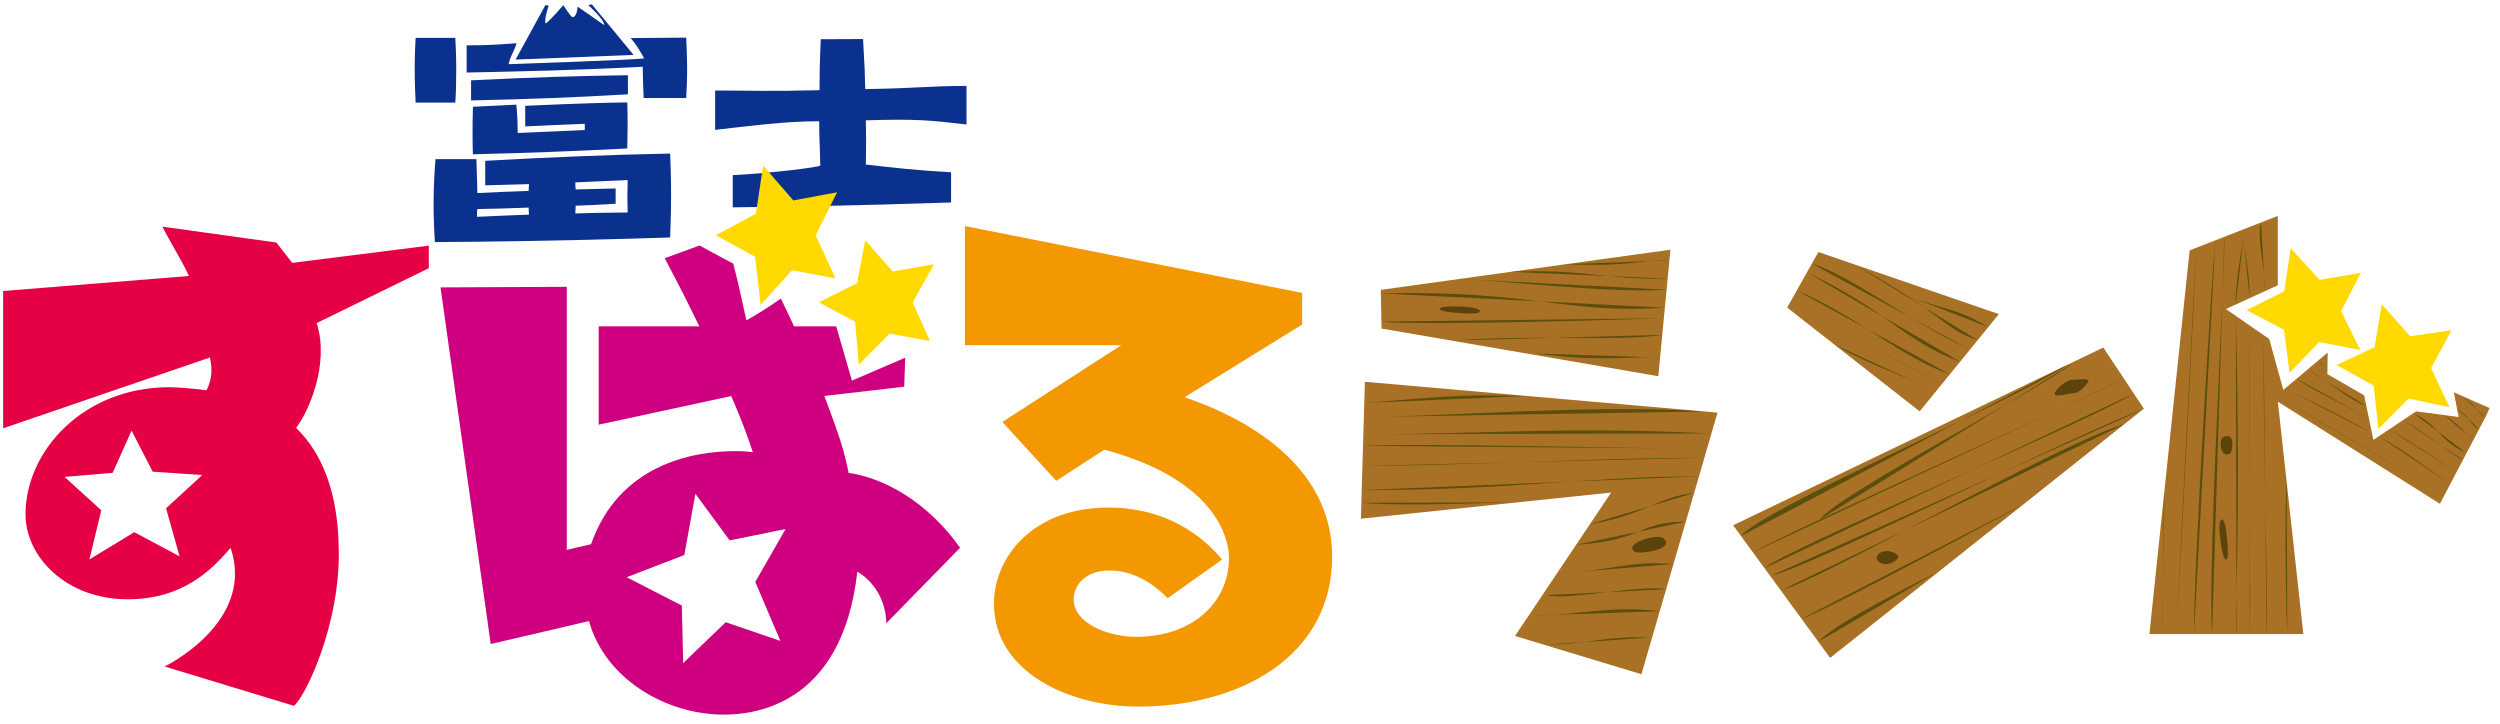 <svg width="183" height="53" viewBox="0 0 183 53" fill="none" xmlns="http://www.w3.org/2000/svg">
<g clip-path="url(#clip0_14_1787)">
<path d="M63.176 2.858C63.291 4.799 63.311 5.414 63.336 6.522C67.404 6.453 67.766 6.301 70.749 6.288V9.112C67.96 8.784 66.996 8.701 63.38 8.808C63.405 10.314 63.405 10.542 63.38 12.044C65.779 12.31 66.737 12.441 69.619 12.611V14.821C62.589 15.062 56.471 15.149 53.637 15.176V12.821C56.215 12.697 60.048 12.241 60.045 12.11C60.014 10.438 59.965 10.242 59.965 8.874C57.37 8.874 54.691 9.244 52.348 9.506V6.626C55.23 6.626 56.153 6.698 59.99 6.602C59.99 5.576 59.99 5.031 60.08 2.872L63.176 2.858Z" fill="#0B318F"/>
<path d="M33.328 2.772C33.352 3.235 33.397 4.015 33.397 5.079C33.397 6.142 33.373 6.888 33.328 7.51H30.424C30.4 6.961 30.355 6.125 30.355 5.027C30.355 3.998 30.4 3.287 30.424 2.772H33.328ZM35.519 11.771C40.016 11.523 44.533 11.326 49.054 11.24C49.078 11.861 49.123 12.8 49.123 14.275C49.123 15.663 49.078 16.654 49.054 17.383C46.769 17.456 40.199 17.67 31.831 17.721C31.807 17.228 31.738 16.195 31.738 15.007C31.738 13.429 31.831 12.272 31.876 11.65H34.873C34.917 12.838 34.942 13.975 34.942 14.133C36.646 14.044 36.856 14.044 38.699 13.975C38.699 13.85 38.699 13.816 38.723 13.477C38.215 13.495 35.978 13.55 35.519 13.567V11.775V11.771ZM47.115 7.175C47.091 6.819 47.046 5.224 47.046 4.885C42.756 5.117 38.471 5.224 34.157 5.31V3.321C35.958 3.321 37.143 3.214 37.807 3.162C37.71 3.639 37.361 4.057 37.23 4.696C38.156 4.664 45.94 4.402 47.153 4.278C46.814 3.646 46.52 3.197 46.164 2.789C46.987 2.789 48.563 2.755 50.229 2.755C50.229 2.755 50.298 3.963 50.298 5.062C50.298 6.039 50.253 6.695 50.229 7.172H47.115V7.175ZM45.964 6.906C41.93 7.137 38.702 7.261 34.482 7.351V5.88C39.276 5.649 42.138 5.559 45.964 5.507V6.909V6.906ZM37.8 7.655C37.845 8.208 37.893 8.757 37.893 9.734C38.654 9.699 42.114 9.558 42.805 9.52V9.061C41.63 9.095 39.621 9.202 38.446 9.254V7.745C42.411 7.565 44.578 7.513 45.916 7.496C45.96 8.864 45.94 9.734 45.916 10.87C41.557 11.084 38.882 11.188 34.617 11.295C34.593 10.621 34.572 9.61 34.617 7.817L37.8 7.659V7.655ZM34.917 15.87C37.154 15.763 37.406 15.763 38.723 15.712C38.699 15.373 38.699 15.356 38.699 15.197C36.832 15.266 36.646 15.266 34.942 15.304C34.917 15.394 34.917 15.767 34.917 15.87ZM45.065 14.914C43.13 15.021 42.805 15.042 42.138 15.056C42.138 15.287 42.114 15.373 42.114 15.625C43.427 15.587 43.914 15.57 45.943 15.553C45.919 14.807 45.919 14.327 45.943 13.177C43.914 13.267 43.683 13.284 42.114 13.353C42.114 13.512 42.114 13.529 42.138 13.868C42.76 13.85 43.382 13.833 45.065 13.795V14.914Z" fill="#0B318F"/>
<path d="M46.379 4.019L37.741 4.361L39.926 0.372L40.164 0.417C40.164 0.417 39.798 1.491 39.947 1.726C40.361 1.405 41.236 0.375 41.236 0.375C41.236 0.375 41.803 1.284 41.927 1.26C42.262 1.19 42.279 0.486 42.279 0.486C42.279 0.486 43.821 1.539 44.232 1.843C44.232 1.422 43.064 0.375 43.064 0.375L43.32 0.317L46.382 4.022L46.379 4.019Z" fill="#0B318F"/>
<path d="M63.335 17.59L65.344 19.869L68.364 19.341L66.806 22.149L68.078 24.963L65.109 24.421L62.869 26.69L62.592 23.544L59.938 22.131L62.737 20.733L63.335 17.59Z" fill="#FFD900"/>
<path d="M55.859 12.12L58.071 14.672L61.272 14.075L59.71 17.228L61.161 20.381L57.981 19.776L55.676 22.325L55.275 18.799L52.4 17.221L55.331 15.646L55.859 12.12Z" fill="#FFD900"/>
<path d="M31.389 19.642V17.98L21.389 19.241L20.228 17.753L11.884 16.589C12.389 17.594 13.364 19.168 13.83 20.201L0.23 21.302V31.352L15.365 26.168C15.552 27.018 15.527 27.743 15.12 28.568C14.591 28.496 13.174 28.344 12.396 28.344C6.092 28.344 1.868 33.02 1.868 37.647C1.868 40.793 4.889 43.867 9.334 43.867C13.537 43.867 15.617 41.553 16.879 40.106C18.545 45.023 13.264 48.183 12.05 48.788L21.528 51.671C22.523 50.708 24.801 45.673 24.801 40.61C24.801 38.151 24.49 34.049 21.673 31.321C22.533 30.219 24.154 26.724 23.183 23.647L31.375 19.638L31.389 19.642ZM13.146 40.727L9.828 38.956L6.548 40.948L7.412 37.35L4.726 34.909L8.245 34.612L9.631 31.524L11.176 34.525L14.802 34.774L12.154 37.209L13.146 40.727Z" fill="#E60044"/>
<path d="M66.266 26.182L62.361 27.86L61.21 23.889H58.123C57.691 22.96 57.432 22.401 57.159 21.855C56.444 22.359 55.469 22.991 54.639 23.451C54.46 22.725 54.138 21.064 53.675 19.296C52.959 18.934 51.207 17.97 51.207 17.97L48.656 18.902C49.883 21.223 50.281 22.024 51.19 23.889H43.824V31.086L53.526 28.99C54.28 30.74 54.636 31.694 55.109 33.099C54.791 33.061 54.477 33.023 53.803 33.023C50.633 33.023 45.29 34.049 43.268 39.833L41.488 40.251V20.995L32.246 21.037L35.92 47.144L43.112 45.462C44.301 49.723 48.774 52.31 52.973 52.31C54.954 52.31 61.645 51.816 62.755 41.846C64.196 42.689 64.874 44.267 64.874 45.624L70.279 40.096C67.898 36.746 64.739 34.992 62.122 34.615C61.804 33.092 61.569 32.218 60.339 28.983L66.19 28.306L66.263 26.175L66.266 26.182ZM57.124 46.916L53.122 45.545L50.008 48.539L49.911 44.326L45.874 42.254L50.091 40.627L50.903 36.145L53.412 39.557L57.505 38.724L55.286 42.596L57.124 46.912V46.916Z" fill="#CE0080"/>
<path d="M95.317 23.754L86.711 29.076C92.047 30.899 97.512 34.529 97.512 40.745C97.512 47.969 90.886 51.723 83.309 51.723C78.322 51.723 72.757 49.223 72.757 44.184C72.757 40.852 75.54 37.153 81.146 37.153C86.171 37.153 88.76 40.123 89.455 40.959L85.473 43.787C84.969 43.279 83.424 41.76 81.222 41.76C79.366 41.76 78.592 42.917 78.592 43.86C78.592 45.638 81.104 46.615 83.192 46.615C87.105 46.615 89.96 44.257 89.96 40.817C89.96 39.477 89.071 35.126 80.835 32.916L77.316 35.199L73.373 30.886L82.072 25.27H70.632V16.547L95.317 21.441V23.754Z" fill="#F39800"/>
<path d="M167.675 18.17L169.79 20.481L172.815 19.977L171.366 22.777L172.766 25.616L169.752 25.039L167.596 27.294L167.184 24.138L164.45 22.698L167.208 21.32L167.675 18.17Z" fill="#FFD900"/>
<path d="M174.346 22.27L176.423 24.614L179.451 24.172L177.954 26.945L179.302 29.808L176.302 29.173L174.104 31.386L173.748 28.223L171.038 26.728L173.82 25.405L174.346 22.27Z" fill="#FFD900"/>
<path d="M170.388 25.809L170.364 27.384L173.057 28.941L173.731 32.201L176.859 30.112L179.973 30.523L179.624 28.72L182.233 29.87L182.005 30.392L178.601 36.877L166.739 29.404L168.605 46.412H157.337L160.282 18.326L166.735 15.805V20.881L162.933 22.622L166.106 24.811L167.139 28.544L170.385 25.806L170.388 25.809Z" fill="#A87126"/>
<path d="M163.009 31.922C163.185 31.922 163.407 32.015 163.407 32.46C163.407 32.906 163.348 33.265 163.009 33.265C162.708 33.265 162.549 32.906 162.549 32.46C162.549 32.015 162.829 31.922 163.009 31.922Z" fill="#5C430C"/>
<path d="M156.929 29.915L133.966 48.159L126.863 38.448L153.964 25.44L156.933 29.919L156.929 29.915ZM146.315 22.995L140.519 30.112L130.82 22.515L133.105 18.447L146.312 22.991L146.315 22.995Z" fill="#A87126"/>
<path d="M156.85 29.977C153.352 31.131 131.736 41.843 129.752 42.098L156.85 29.977Z" fill="#5C4E0C"/>
<path d="M155.533 31.024C150.276 32.678 133.264 42.461 130.499 43.155L155.533 31.024Z" fill="#5C4E0C"/>
<path d="M148.143 36.898C147.677 37.195 133.281 44.916 131.902 45.279L148.143 36.898Z" fill="#5C4E0C"/>
<path d="M151.745 26.569C149.153 28.613 134.36 36.321 133.216 38.03L151.745 26.569Z" fill="#5C4E0C"/>
<path d="M142.046 41.739C141.473 42.105 134.602 45.372 133.098 46.974L142.046 41.739Z" fill="#5C4E0C"/>
<path d="M129.189 41.574C130.409 40.355 152.882 30.865 156.193 28.803L129.189 41.574Z" fill="#5C4E0C"/>
<path d="M155.481 27.733C155.115 28.033 131.045 38.845 128.311 40.434L155.481 27.733Z" fill="#5C4E0C"/>
<path d="M151.32 26.707C147.673 29.245 129.009 37.222 127.437 39.239L151.32 26.707Z" fill="#5C4E0C"/>
<path d="M132.341 19.97C138.386 22.881 139.261 24.901 143.477 26.483L132.341 19.97Z" fill="#5C4E0C"/>
<path d="M131.529 21.258C135.97 23.171 139.167 26.144 142.672 27.377L131.529 21.258Z" fill="#5C4E0C"/>
<path d="M131.1 22.011C137.629 25.633 139.651 26.821 142.06 28.113L131.1 22.011Z" fill="#5C4E0C"/>
<path d="M135.915 19.455C142.44 23.078 142.292 24.1 144.763 24.904L135.915 19.455Z" fill="#5C4E0C"/>
<path d="M139.554 21.624C142.478 22.774 143.083 22.473 145.544 23.941L139.554 21.624Z" fill="#5C4E0C"/>
<path d="M134.308 25.246C137.118 26.835 139.081 27.356 141.715 28.644L134.308 25.246Z" fill="#5C4E0C"/>
<path d="M132.631 19.293C135.459 20.194 139.827 23.537 144.079 25.543L132.631 19.293Z" fill="#5C4E0C"/>
<path d="M137.373 40.855C137.387 41.121 137.723 41.315 138.13 41.29C138.531 41.266 138.96 40.914 138.96 40.755C138.96 40.575 138.48 40.31 138.075 40.334C137.671 40.358 137.356 40.593 137.373 40.855Z" fill="#5C430C"/>
<path d="M150.4 28.841C150.414 29.107 151.458 28.796 151.862 28.769C152.267 28.744 152.875 28.023 152.879 27.864C152.879 27.684 152.021 27.784 151.617 27.809C151.213 27.833 150.38 28.575 150.397 28.838L150.4 28.841Z" fill="#5C430C"/>
<path d="M120.154 49.354L110.898 46.553L117.935 36.055L99.617 37.968L99.91 27.947L125.722 30.205L120.154 49.35V49.354ZM121.388 27.539L101.13 24.051L101.072 21.216L122.276 18.277L121.388 27.539Z" fill="#A87126"/>
<path d="M114.617 19.338C119.266 19.555 120.351 18.979 122.169 19.065L114.617 19.338Z" fill="#5C4E0C"/>
<path d="M112.419 25.878C117.482 26.524 119.318 26.051 121.474 26.172L112.419 25.878Z" fill="#5C4E0C"/>
<path d="M110.59 19.897C115.93 19.648 117.434 20.498 122.069 20.398L110.59 19.897Z" fill="#5C4E0C"/>
<path d="M106.823 20.419C108.745 20.419 117.659 21.496 121.993 21.209L106.823 20.419Z" fill="#5C4E0C"/>
<path d="M106.564 24.918C112.329 24.466 118.536 25.015 121.678 24.511L106.564 24.918Z" fill="#5C4E0C"/>
<path d="M112.125 45.065C115.443 45.065 117.907 44.284 121.495 44.74L112.125 45.065Z" fill="#5C4E0C"/>
<path d="M101.075 21.475C112.225 21.22 114.448 23.005 121.868 22.522L101.075 21.475Z" fill="#5C4E0C"/>
<path d="M113.283 47.178C116.252 47.178 117.43 46.529 120.724 46.674L113.283 47.178Z" fill="#5C4E0C"/>
<path d="M99.682 36.801C102.8 37.098 109.508 36.77 111.071 36.773L99.682 36.801Z" fill="#5C4E0C"/>
<path d="M99.862 29.497C104.628 29.138 107.051 28.789 111.503 29L99.862 29.497Z" fill="#5C4E0C"/>
<path d="M99.945 30.53C105.783 30.481 116.988 29.577 124.703 30.119L99.945 30.53Z" fill="#5C4E0C"/>
<path d="M99.796 31.783C109.36 31.783 113.677 31.2 125.28 31.728L99.796 31.783Z" fill="#5C4E0C"/>
<path d="M99.769 32.636C104.791 32.426 119.884 32.843 124.917 32.843L99.769 32.636Z" fill="#5C4E0C"/>
<path d="M99.727 34.107C106.464 34.107 117.088 33.51 124.761 33.51L99.727 34.107Z" fill="#5C4E0C"/>
<path d="M99.679 35.876C110.922 35.876 116.141 34.874 124.329 34.874L99.679 35.876Z" fill="#5C4E0C"/>
<path d="M116.383 38.369C120.334 37.737 121.384 36.349 123.97 36.1L116.383 38.369Z" fill="#5C4E0C"/>
<path d="M115.374 39.881C120.382 39.56 119.864 38.186 123.396 38.189L115.374 39.881Z" fill="#5C4E0C"/>
<path d="M114.268 41.957C118.284 41.718 119.1 41.045 122.456 41.287L114.268 41.957Z" fill="#5C4E0C"/>
<path d="M113.203 43.563C114.7 43.987 120.009 42.775 121.927 43.134L113.203 43.563Z" fill="#5C4E0C"/>
<path d="M101.134 23.54C103.553 23.879 120.873 23.337 121.796 23.295L101.134 23.54Z" fill="#5C4E0C"/>
<path d="M121.944 39.65C121.989 39.847 121.875 40.13 121.06 40.306C120.247 40.482 119.573 40.558 119.487 40.178C119.411 39.847 120.026 39.526 120.838 39.353C121.654 39.177 121.899 39.457 121.944 39.65Z" fill="#5C430C"/>
<path d="M108.337 22.781C108.33 22.881 108.116 22.995 107.141 22.936C106.17 22.881 105.382 22.798 105.395 22.608C105.406 22.439 106.201 22.394 107.172 22.453C108.143 22.511 108.34 22.684 108.337 22.784V22.781Z" fill="#5C430C"/>
<path d="M162.639 38.023C162.743 38.013 162.895 38.206 162.995 39.18C163.095 40.151 163.144 40.945 162.947 40.966C162.774 40.983 162.598 40.206 162.498 39.232C162.397 38.258 162.539 38.034 162.639 38.023Z" fill="#5C430C"/>
<path d="M164.661 23.817C164.585 31.942 164.776 44.681 164.682 46.412L164.661 23.817Z" fill="#5C4E0C"/>
<path d="M164.226 17.397C164.246 18.094 164.685 19.945 164.675 21.827L164.226 17.397Z" fill="#5C4E0C"/>
<path d="M165.695 24.528C165.65 32.536 166.044 44.443 165.909 46.412L165.695 24.528Z" fill="#5C4E0C"/>
<path d="M165.505 16.285C165.183 17.58 165.823 19.566 165.802 21.309L165.505 16.285Z" fill="#5C4E0C"/>
<path d="M167.382 35.257C167.208 37.381 167.357 45.807 167.43 46.384L167.382 35.257Z" fill="#5C4E0C"/>
<path d="M158.406 36.041C158.482 37.481 158.225 45.137 158.264 46.412L158.406 36.041Z" fill="#5C4E0C"/>
<path d="M163.648 22.294C163.655 20.066 164.277 17.449 164.298 16.817L163.648 22.294Z" fill="#5C4E0C"/>
<path d="M163.714 46.412C163.53 45.037 164.069 39.533 163.662 23.126L163.714 46.412Z" fill="#5C4E0C"/>
<path d="M162.816 17.39C162.985 17.939 161.568 41.062 161.927 46.412L162.816 17.39Z" fill="#5C4E0C"/>
<path d="M162.166 17.628C161.948 19.59 160.6 40.821 160.6 46.412L162.166 17.628Z" fill="#5C4E0C"/>
<path d="M160.756 18.139C160.756 19.127 159.656 40.541 159.3 46.412L160.756 18.139Z" fill="#5C4E0C"/>
<path d="M173.402 30.62C170.779 29.211 169.096 28.441 168.111 27.729L173.402 30.62Z" fill="#5C4E0C"/>
<path d="M179.821 34.553C177.764 33.22 176.485 32.322 174.916 31.445L179.821 34.553Z" fill="#5C4E0C"/>
<path d="M173.627 31.704C170.216 29.77 167.665 28.717 167.257 28.447L173.627 31.704Z" fill="#5C4E0C"/>
<path d="M179.361 35.43C177.374 34.038 175.946 32.968 174.138 31.932L179.361 35.43Z" fill="#5C4E0C"/>
<path d="M178.974 36.169C171.602 31.901 169.621 30.771 166.939 29.169L178.974 36.169Z" fill="#5C4E0C"/>
<path d="M170.368 27.021C170.15 26.89 170.022 26.586 169.69 26.413L170.368 27.021Z" fill="#5C4E0C"/>
<path d="M181.473 31.4C180.851 31.179 180.785 30.481 179.852 29.915L181.473 31.4Z" fill="#5C4E0C"/>
<path d="M181.929 30.544C181.397 30.281 181.393 29.794 180.284 29.031L181.929 30.544Z" fill="#5C4E0C"/>
<path d="M181.058 32.191C180.27 31.614 180.156 31.151 178.884 30.381L181.058 32.191Z" fill="#5C4E0C"/>
<path d="M173.216 29.725C171.971 29.3 170.468 27.884 168.899 27.063L173.216 29.725Z" fill="#5C4E0C"/>
<path d="M180.287 33.662C179.655 33.458 178.321 32.167 175.898 30.758L180.287 33.662Z" fill="#5C4E0C"/>
<path d="M180.457 33.106C178.583 32.288 178.625 31.227 176.668 30.236L180.457 33.106Z" fill="#5C4E0C"/>
</g>
<defs>
<clipPath id="clip0_14_1787">
<rect width="182" height="52" fill="white" transform="translate(0.23 0.313)"/>
</clipPath>
</defs>
</svg>
